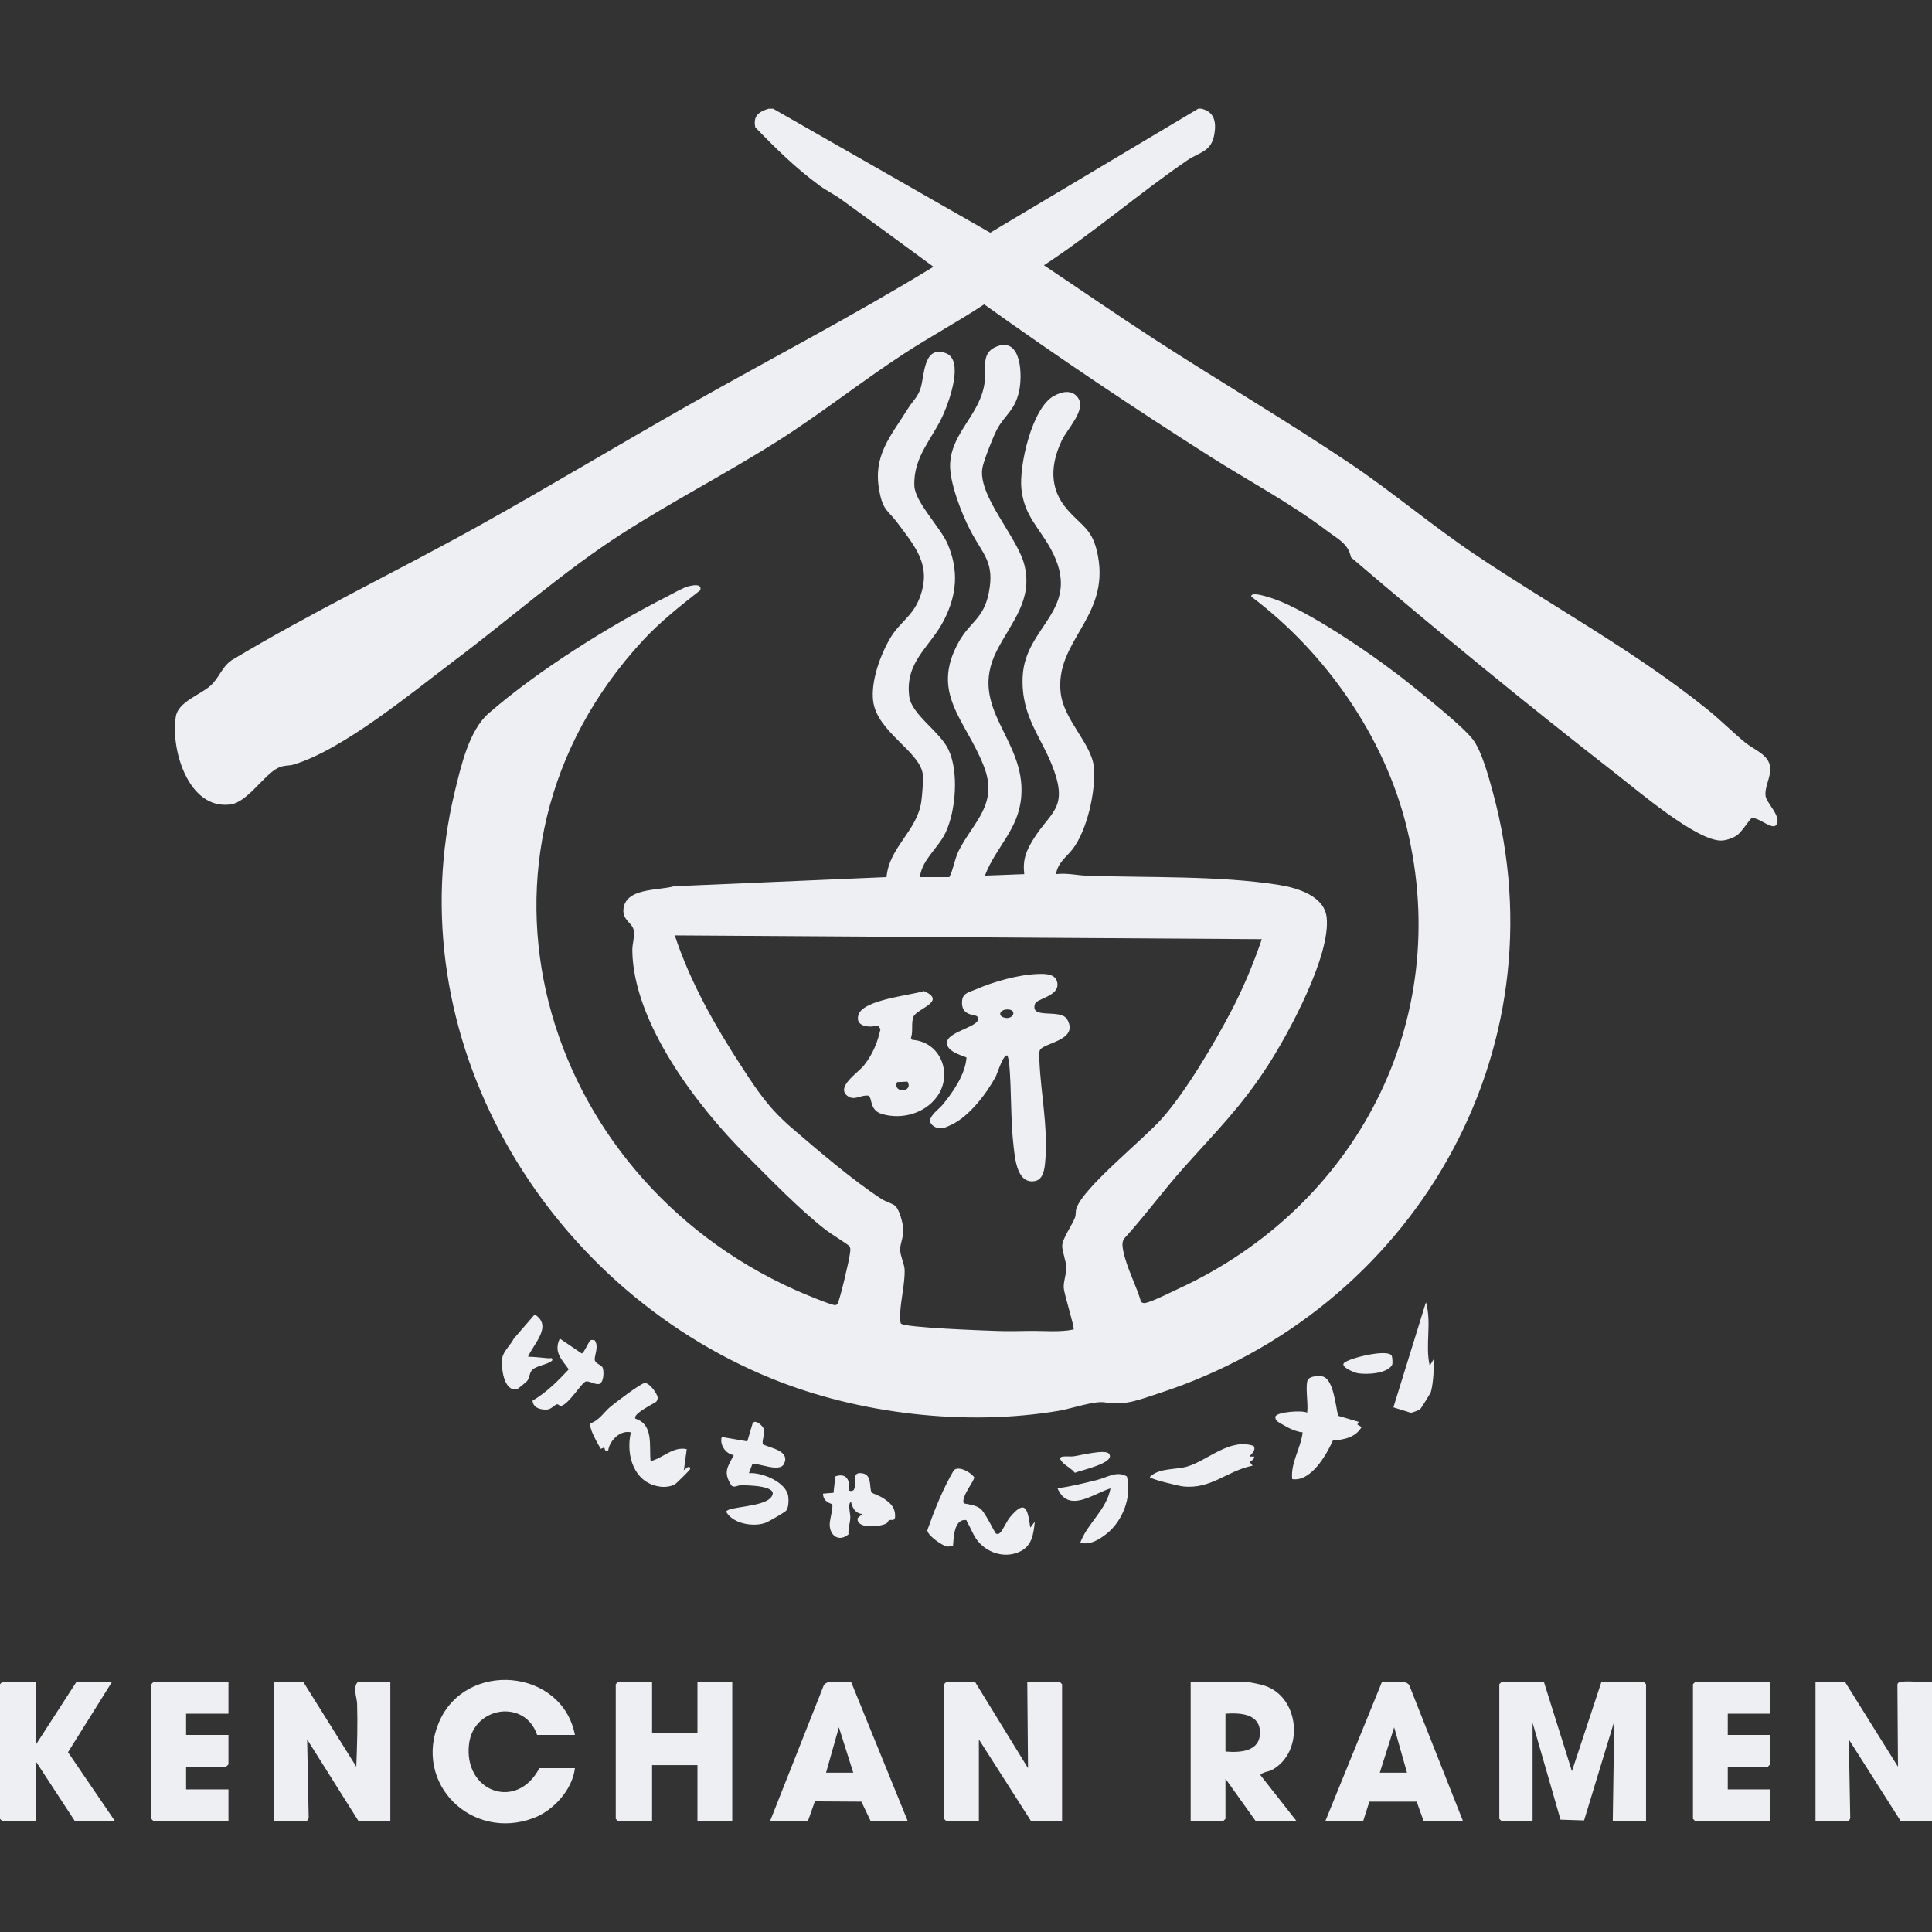 <svg viewBox="0 0 800 800" xmlns:xlink="http://www.w3.org/1999/xlink" xmlns="http://www.w3.org/2000/svg" data-name="Layer 1" id="Layer_1">
  <rect x="0" y="0" width="800" height="800" fill="#333333" stroke="none"/>
  <defs>
    <style>
      .cls-1 {
        fill: none;
      }

      .cls-2 {
        fill: #edeff2;
      }

      .cls-3 {
        clip-path: url(#clippath);
      }
    </style>
    <clipPath id="clippath">
      <rect height="800" width="800" x="0" class="cls-1"></rect>
    </clipPath>
  </defs>
  <g class="cls-3">
    <path d="M800,754.09l-13.03-.13-21.42-33.69.59,32.32c.14.52-.64,1.5-.91,1.5h-13.47v-57.63h12.22l21.93,35.09-.23-34.06c.21-.81.76-.9,1.48-1.03,3.63-.67,8.99.49,12.84,0v57.63ZM621.77,696.46l-.94.94v55.75l.94.94h12.84v-40.72l11.57,40.11,9.75.32,12.5-41.05-.62,41.34h13.78v-56.69l-.94-.94h-17.54l-12.21,36.96-11.6-36.96h-17.54ZM391.86,696.46l-.94.94v55.75l.94.94h13.47v-33.83l21.61,33.83h12.84v-56.69l-.94-.94h-13.47l.31,35.71-21.93-35.71h-11.9ZM113.39,696.46v57.63h13.47c.31,0,1.03-1.03.96-1.56l-.64-32.27,21.29,33.83h13.16v-57.63h-13.47c-2.21,2.42-.37,6.27-.29,9.06.26,8.64,0,17.41-.34,26.03l-21.93-35.09h-12.22ZM255.91,696.46l-.94.94v55.75l.94.94h14.1v-23.18h18.79v23.18h14.41v-57.63h-14.41v21.3h-18.79v-21.3h-14.1ZM521.86,734.98c1.25-1.36,3.24-1.24,4.8-2.08,13.62-7.32,11.66-30.5-3.42-35.02-1.46-.44-6.09-1.43-7.34-1.43h-22.87v57.63h13.47l.94-.94v-16.6l12.53,17.54h16.91l-15.02-19.11ZM507.44,709.61c6.02-.41,14.29-.09,14.29,7.83,0,7.93-8.25,8.35-14.29,7.83v-15.66ZM181.77,713.15c-10.81,25.44,13.53,49.24,39.08,39.7,8.32-3.11,16.16-11.74,17.21-20.68h-14.72c-9.45,18.02-31.72,9.6-29.08-10.28,2.04-15.34,23.16-18.41,28.14-3.5h15.66c-5.33-27.57-45.31-31.06-56.29-5.24ZM.94,696.46L0,697.4v55.75l.94.94h14.1v-24.43l15.97,24.43h16.6l-19.45-28.53,18.2-29.1h-14.72l-16.6,25.68v-25.68H.94ZM334.53,754.09l2.89-8.18,19.27.12,3.84,8.06h15.35l-23.47-57.68c-2.94.7-9.35-1.36-11.26,1.34l-22.28,56.34h15.66ZM342.05,734.04l5.32-18.8,5.95,18.8h-11.28ZM583.52,697.75c-1.92-2.7-8.32-.64-11.26-1.34l-23.47,57.68h15.66l2.58-8.07h19.58s2.9,8.07,2.9,8.07h16.29l-22.28-56.34ZM571.34,734.04l5.95-18.8,5.32,18.8h-11.28ZM63.59,696.46l-.94.94v55.75l.94.94h31.01v-13.15h-17.54v-9.4h16.6l.94-.94v-12.21h-17.54v-8.77h17.54v-13.15h-31.01ZM701.96,696.46l-.94.94v55.75l.94.94h31.01v-13.15h-17.54v-9.4h16.6l.94-.94v-12.21h-17.54v-8.77h17.54v-13.15h-31.01Z" class="cls-2" data-name="Kenchan Ramen" id="Kenchan_Ramen"></path>
    <path d="M320.13,45l89.9,51.36,86.14-51.36h1.25c5.27,1.15,6.24,5.26,5.48,10.19-1.19,7.79-5.98,7.57-11.32,11.23-20,13.68-38.92,30.07-59.31,43.42,15.26,10.2,30.37,20.67,45.77,30.64,26.76,17.33,54.37,33.57,80.84,51.34,17.58,11.8,33.99,25.72,51.46,37.49,32.03,21.57,66.44,40.11,96.6,64.4,5.41,4.36,10.35,9.35,15.7,13.75,3.74,3.08,9.88,5.01,10.35,10.36.35,3.98-2.43,8.1-1.89,11.85.42,2.89,6.82,8.66,4.43,11.89-1.77,2.4-7.58-3.6-10.29-2.68-.68.23-4.02,5.7-6.1,7.08-1.7,1.13-4.5,2.11-6.54,2.1-10.24-.01-34.43-20.63-43.2-27.46-37.27-29.03-74.17-59.23-109.99-89.84-1.12-5.69-5.47-7.59-9.8-10.87-15.78-11.93-32.46-20.64-49.01-31.17-31.56-20.08-62.68-40.94-93.08-62.69-10.84,7.16-22.34,13.35-33.22,20.45-17.98,11.74-34.78,25.13-52.98,36.6-21.04,13.27-43.56,24.85-64.42,38.32-23.68,15.29-45.81,34.87-68.4,51.87-17.76,13.37-46.45,37.21-66.94,43.32-2.12.63-3.75.15-6.23,1.29-5.91,2.71-12.76,14.25-19.85,15.22-17.44,2.4-24.94-22.9-22.66-36.44,1.01-6.03,9.94-8.87,14.27-12.67,3.68-3.23,4.68-7.74,8.82-10.6,33.16-19.94,68.06-36.6,101.86-55.38,29.39-16.34,58.22-33.76,87.49-50.33,33.74-19.09,68.19-36.99,101.27-57.21-12.62-9.32-25.32-18.54-38-27.76-2.93-2.13-6.24-3.73-9.17-5.87-9.85-7.19-18.16-15.39-26.61-24.13-.98-4.74,1.44-6.44,5.51-7.7h1.88ZM380.89,363.21c.97-7.44,7.57-11.92,10.66-18.47,4.27-9.07,5.54-25.26,1.17-34.38-3.63-7.58-15.29-14.49-16.23-21.99-1.82-14.62,8.79-20.44,14.53-31.86,5.19-10.32,6.02-20.23,1.45-31.1-2.93-6.97-13.57-17.42-13.85-24.23-.51-12.28,7.74-19.65,12.21-30.05,2.29-5.33,8.48-22.25.69-24.93-9.5-3.27-8.55,9.82-10.5,15.12-1.23,3.33-3.23,4.94-4.9,7.63-7.34,11.84-14.9,19.63-11.95,34.66,1.58,8.04,3.49,7.56,7.59,13.08,7.54,10.15,14.09,17.56,9.05,30.87-2.85,7.52-8.2,10.11-11.93,16.26-4.26,7.02-8.31,18.13-7.34,26.35,1.53,13.01,19.71,21.03,20.61,30.76.2,2.22-.34,8.9-.69,11.21-1.86,12.08-13.27,18.71-14.37,31.05l-87.98,3.79c-6.42,1.87-20.37.5-20.98,9.78-.27,4.16,3.6,5.46,4.23,8.2.61,2.67-.57,5.75-.53,8.66.39,29.8,26.89,64.47,47.01,84.55,10.07,10.05,22.19,22.66,33.28,31.25,1.49,1.16,9.39,6.11,9.65,6.64.59,1.2.26,2.08.14,3.27-.24,2.35-4.26,19.61-5.15,20.56-.22.24-.4.45-.74.54-1.26.35-14.43-5.26-16.73-6.29-105.94-47.4-145.23-180.14-63.06-268.97,7.2-7.78,15.48-14.29,23.73-20.76.79-2.91-3.19-2.07-4.81-1.66-2.46.62-6.45,3.01-8.9,4.25-24.19,12.27-53.39,30.55-73.84,48.31-8.16,7.08-11.48,21.71-14.05,32.3-24.68,101.67,36.85,204.85,131.16,243.23,36.11,14.7,80.62,19.86,119.14,13.3,4.82-.82,14.63-4.2,18.83-3.44,8.31,1.5,14.6-1.22,22.72-3.87,104.4-34.09,167.36-140.81,137.93-248.84-1.65-6.07-4.56-16.99-8.26-21.8-4.43-5.75-19.99-18.02-26.34-23.15-13.2-10.65-37.73-27.43-53.12-33.95-.95-.4-12.52-4.93-12.32-2.08,30.78,23.14,55.33,58.19,64.47,95.89,19.38,79.98-21.12,156.73-94.33,190.61-3.14,1.45-11.15,5.49-13.96,6.03-.68.13-1.24-.03-1.78-.44-1.9-6.56-6.14-14.57-7.38-21.13-.32-1.68-.63-3.27.19-4.89,8.69-9.52,16.31-20,24.89-29.61,13.4-15.02,23.83-25.18,35.04-42.64,8.61-13.41,25.8-45.26,24.1-60.95-.97-8.9-12.11-12.24-19.75-13.45-24.79-3.93-54.26-2.93-79.5-3.82-4.07-.14-8.52-1.22-12.81-.66.7-4.76,4.37-7.11,6.87-10.35,6.02-7.79,9.65-24.1,8.81-33.83s-12.39-19.44-13.74-30.74c-2.57-21.58,20.2-31.24,15.43-56.77-2.1-11.23-6.31-11.99-12.69-19.26-7.63-8.7-6.97-18.71-2.3-28.62,2.25-4.77,10.3-12.75,6.68-17.73-2.57-3.53-6.79-2.46-10.03-.66-8.99,5-14.39,28.81-13.37,38.47,1.18,11.15,7.38,16.06,12.15,24.81,13.77,25.25-10.65,31.44-11.63,52.91-.77,16.94,8.22,25.29,13.04,39.01,5.51,15.68-1.62,17.11-8.51,28.16-3.05,4.9-4.58,8.57-3.87,14.61l-16.29.62c4.6-12.07,13.99-18.97,15.06-32.86,1.83-23.87-22.3-36.29-10.15-60.26,5.91-11.67,15.14-21,11.41-35.63-2.98-11.7-19.7-29-17.29-40.41.66-3.15,4.32-12.43,5.87-15.42,3.15-6.06,7.37-7.73,9.22-15.84,1.44-6.3,1.17-22.35-8.82-18.84-7.02,2.46-4.76,8.63-5.3,14.11-1.39,14.01-13.64,21.07-14.4,34.48-.43,7.61,4.86,21.04,8.44,27.87,5.19,9.91,10.1,13,7.56,25.7-2.15,10.79-7.66,11.86-12.36,20.22-12.02,21.37,2.73,32.31,10.24,51.36,6.31,16-4.19,23.1-10.25,35.08-1.81,3.58-2.18,7.58-3.96,11.07h-12.22ZM509.65,418.98c-7.07,13.46-18.57,32.91-28.5,44.16-7.7,8.73-32.52,28.46-35.44,37.22-.4,1.19-.13,2.61-.58,3.8-1.18,3.13-5.17,8.62-5.29,11.62-.1,2.33,1.71,6.47,1.7,9.35,0,2.5-1.2,5.39-1.07,8.04.13,2.71,4.61,16.61,4.07,17.35-5.74,1.19-12.25.5-18.24.58-4.75.06-8.26.19-13.14.03s-38.89-1.35-40.13-3.1c-.47-1.51-.36-3.18-.26-4.74.33-5.33,1.98-12.37,1.82-17.49-.07-2.3-1.79-5.67-1.84-8.23-.05-2.82,1.47-5.24,1.27-8.72-.14-2.35-1.57-7.98-3.32-9.53-1.09-.97-4.1-1.82-5.64-2.82-11.73-7.62-26.29-20.05-37.07-29.33-9.51-8.2-13.89-14.74-20.64-25.09-11.2-17.19-21.45-35.15-27.94-54.75l243.08,1.56c-3.52,10.3-7.76,20.44-12.83,30.08ZM272.36,578.92c.03-1.66-3.6-6.64-5.54-6.21s-11.89,8-14.02,9.76c-2.76,2.3-4.66,5.67-8.21,6.85-1.14,1.56,3.09,8.81,4.18,10.62l1.45-.59.38,1.25,1.24.02c.57-4.14,4.98-8.58,9.4-7.51-2.26,9.58,1.39,21.22,12.32,22.5,1.98.23,4.54-.06,6.17-1.2.65-.45,5.78-5.58,5.95-5.96.33-.77-.15-1.18-.93-.93l-1.57,1.25,1.18-8.71c-5.74-1.23-9.88,3.79-14.97,4.95-.66-6.37,1.37-15.1-6.26-17.55-1.4-2.03,7.92-6.35,8.6-7.04.38-.38.52-.98.64-1.5ZM403.39,611.7c-1.47-2.11-6.33-4.83-8.41-2.94-4.6,7.84-7.94,16.26-10.97,24.8-.2,2.03,6.08,6.46,8.1,6.8.82.14,1.7-.2,2.51-.33.28-3.26.42-10.47,4.76-10.64,1.11-.05.77.27,1.11.84,1.52,2.53,2.51,5.61,4.5,8,4.27,5.12,11.69,7.23,17.81,3.99,4.64-2.45,5.18-7.35,5.69-12.15l-1.87,2.5c-1.06-7.71-2.03-11.97-8.41-4.33-1.29,1.55-3.03,5.45-4.08,6.43-.52.49-.96.62-1.61.42-.59-.18-4.44-8.76-6.55-10.38-1.92-1.47-4.57-1.75-6.9-2.19-1.24-2.76,4.64-9.57,4.31-10.83ZM541.27,584.96c-2.11-1.1-12.54-.31-13.14,1.59-.34,1.86,1.96,2.71,3.33,3.53,2.32,1.39,5.23,2.76,7.94,3.03-.75,6.62-5.05,12.55-4.33,19.36,7.7,1.2,14.05-9.79,16.83-15.95,4.72-.4,9.34-1.27,11.92-5.61l-1.76-1.04.51-1.12-8.48-2.5c-1.05-3.99-1.9-15.81-6.84-16.35-1.93-.21-5.55-.13-5.98,2.23-.66,3.64.49,8.98,0,12.84ZM324.67,606.11c2.53-5.32-5.35-6.42-8.66-7.97-.83-1.21.91-4.25.23-6.47-.37-1.21-3.36-4.16-4.58-2.33l-2.22,7.5-10.57-1.82c-1,3.1,1.63,7.11,4.97,7.48-2.59,5.08-4.51,6.99-.99,12.59,1.16,1.1,2.53-.06,3.81-.07,2.58-.02,16.73.05,12.56,5.05-3.46,4.15-18,3.67-18.52,5.92,2.77,4.98,11.3,6.45,16.43,4.52,1.09-.41,7.86-4.3,8.44-5.02.98-1.23,1.04-4.24.84-5.8-.75-5.98-10.9-10.13-16.31-9.68l1.38-3.63c1.91-1.11,11.31,3.69,13.19-.28ZM356.13,609.97c-4.74,0,.45,8.65-4.69,7.25.77-4.33-1.04-7.49-5.56-5.87l-.73,6.77-4.36.36c.05,3.74,3.72,4.11,3.81,4.44.52,1.82-1.29,6.53-1.02,9.05.48,4.48,4.26,6.38,7.77,3.35-.22-2.32.64-4.56.75-6.81.09-1.67-1.21-5.98.28-6.59.7,2.59,1.71,4.67,4.69,5.02l-1.93,1.66c-.67,4.54,8.88,3.72,11.8,2.28.65-.32.6-1.01,1.29-1.4.79-.45,2.56.84,2.42-2.11-.18-3.7-2.4-5.36-5.23-7.21-.88-.57-4.33-1.9-4.47-2.11-1.22-1.89.6-8.08-4.83-8.07ZM519.07,598.7c-9.88-3.28-18.93,5.96-27.29,8.51-4.9,1.5-11.78.48-15.66,4.37,0,.88,12.12,3.73,13.63,3.9,11.77,1.31,18.02-6.34,28.96-8.6-2.67-2.94.4-1.01.63-3.75h-1.89c-.32-.26,3.07-2.4,1.62-4.43ZM240.89,560.45l-9.09-6.18c-2.61,5.58.66,8.5,3.71,12.75-4.49,4.83-9.25,9.59-14.98,12.95.15,3,3.35,3.86,5.91,3.71,1.84-.11,3.12-1.9,4.11-2.17.76-.21,1.1.86,1.85.65,3.25-.89,8.16-9.26,10.05-10.06,1.21-.5,3.46,1.11,5.32,1.03,2.26-.11,2.44-5.22,1.78-6.8-.49-1.17-2.91-1.6-3.25-3.1-.38-1.63,1.93-5.75-.13-8.31-.56,0-1.24-.21-1.75.09-.43.25-2.7,5.36-3.53,5.43ZM454.19,612.84c-5.4,1.35-10.8,2.67-16.29,3.45,4.52,10.39,14.57,2.34,21.93,0-1.6,8.89-9.55,14.43-12.53,22.54,4.11,1.01,7.81-1.27,10.95-3.77,6.71-5.36,10.46-15.25,8.38-23.7-4.18-2.48-8.07.39-12.44,1.48ZM590.45,539.24l-13.47,43.52,7.23,2.24c.61-.02,3.5-1.14,3.86-1.47.32-.29,4.28-6.6,4.43-7.16,1.08-3.88,1.22-9.89,1.39-13.95l-1.87,3.13c-1.98-8.69.92-17.71-1.57-26.3ZM221.42,544.28l-8.68,10.04c-1.14,2.38-4.29,5.26-4.72,7.81-.65,3.83.45,14.03,5.95,13.19.28-.04,4.04-3.11,4.34-3.52.94-1.27.92-3.1,1.77-4.19,1.75-2.25,6.41-2.3,8.58-4.26.26-1.43-.63-.85-1.56-.92-2.83-.22-5.63-.6-8.46-.64,2.46-5.55,10.27-12.77,2.78-17.5ZM556.69,564.24c-2.13,1.67,4.21,4.18,5.6,4.4,3.77.59,11.92.24,14.11-3.39.41-.68.12-3.5-.18-3.96-1.75-2.76-16.91.9-19.54,2.96ZM444.4,603.05c-2.19.28-7.71-.94-4.32,2.6,1.23,1.28,3.76,2.58,5.01,4.22,1.77-.93,17.25-4.07,14.08-7.95-1.58-1.93-12.11.8-14.77,1.14ZM417.86,439.95c1.05,11.55.52,23.55,1.88,35.08.61,5.18,1.54,15.47,8.93,13.99,3.79-.76,4.02-6.33,4.25-9.58.94-13.44-1.97-26.94-2.52-40.12-.05-1.29-.24-3.09.11-4.26,1.02-3.35,16.43-4,11.41-12.91-2.7-4.79-15.62.27-13.33-6.52.73-2.18,10.23-3.14,9.22-8.72-.67-3.72-4.87-3.7-7.76-3.62-8.27.24-18.53,3.15-26.13,6.45-2.44,1.06-5.18,1.38-5.52,4.52-.73,6.69,5.59,5.67,6.26,6.65,2.87,4.18-12.55,5.83-12.55,10.92,0,3.46,5.47,4.98,8.11,6.04-.54,7.05-5.49,14.21-9.94,19.62-1.9,2.3-8.18,6.24-3.35,9.02,2.53,1.46,4.79.29,7.15-.84,7.32-3.5,14.49-12.9,18.26-19.96.63-1.17,3.23-9.77,4.89-8.57.16.95.55,1.83.64,2.81ZM415.8,421.36c-3.1-.93-1.41-3.63,1.76-3.36,3.79.32,1.82,4.44-1.76,3.36ZM355.47,420.2c-1.52,5.02,4.62,5.4,8.13,4.45l.99,1.47c-1.15,5.48-3.37,10.71-6.88,15.08-2.38,2.96-11.61,8.83-6.87,12.53,3,2.34,5.6-.54,8.77-.03,1.76,1.09.3,6.02,5.62,7.58,8.24,2.42,17.74-.19,22.83-7.28,6.62-9.23,1.47-22.66-10.3-23.42l-.57-.72c1.02-2.82,0-6.22,1.06-8.85,1.37-3.41,14.05-6.32,4.35-10.63-5.65,1.77-25.23,3.58-27.12,9.82ZM371.47,448.07l4.31-.2c2.63,4.54-6.32,4.9-4.31.2Z" class="cls-2" id="icon"></path>
  </g>
</svg>